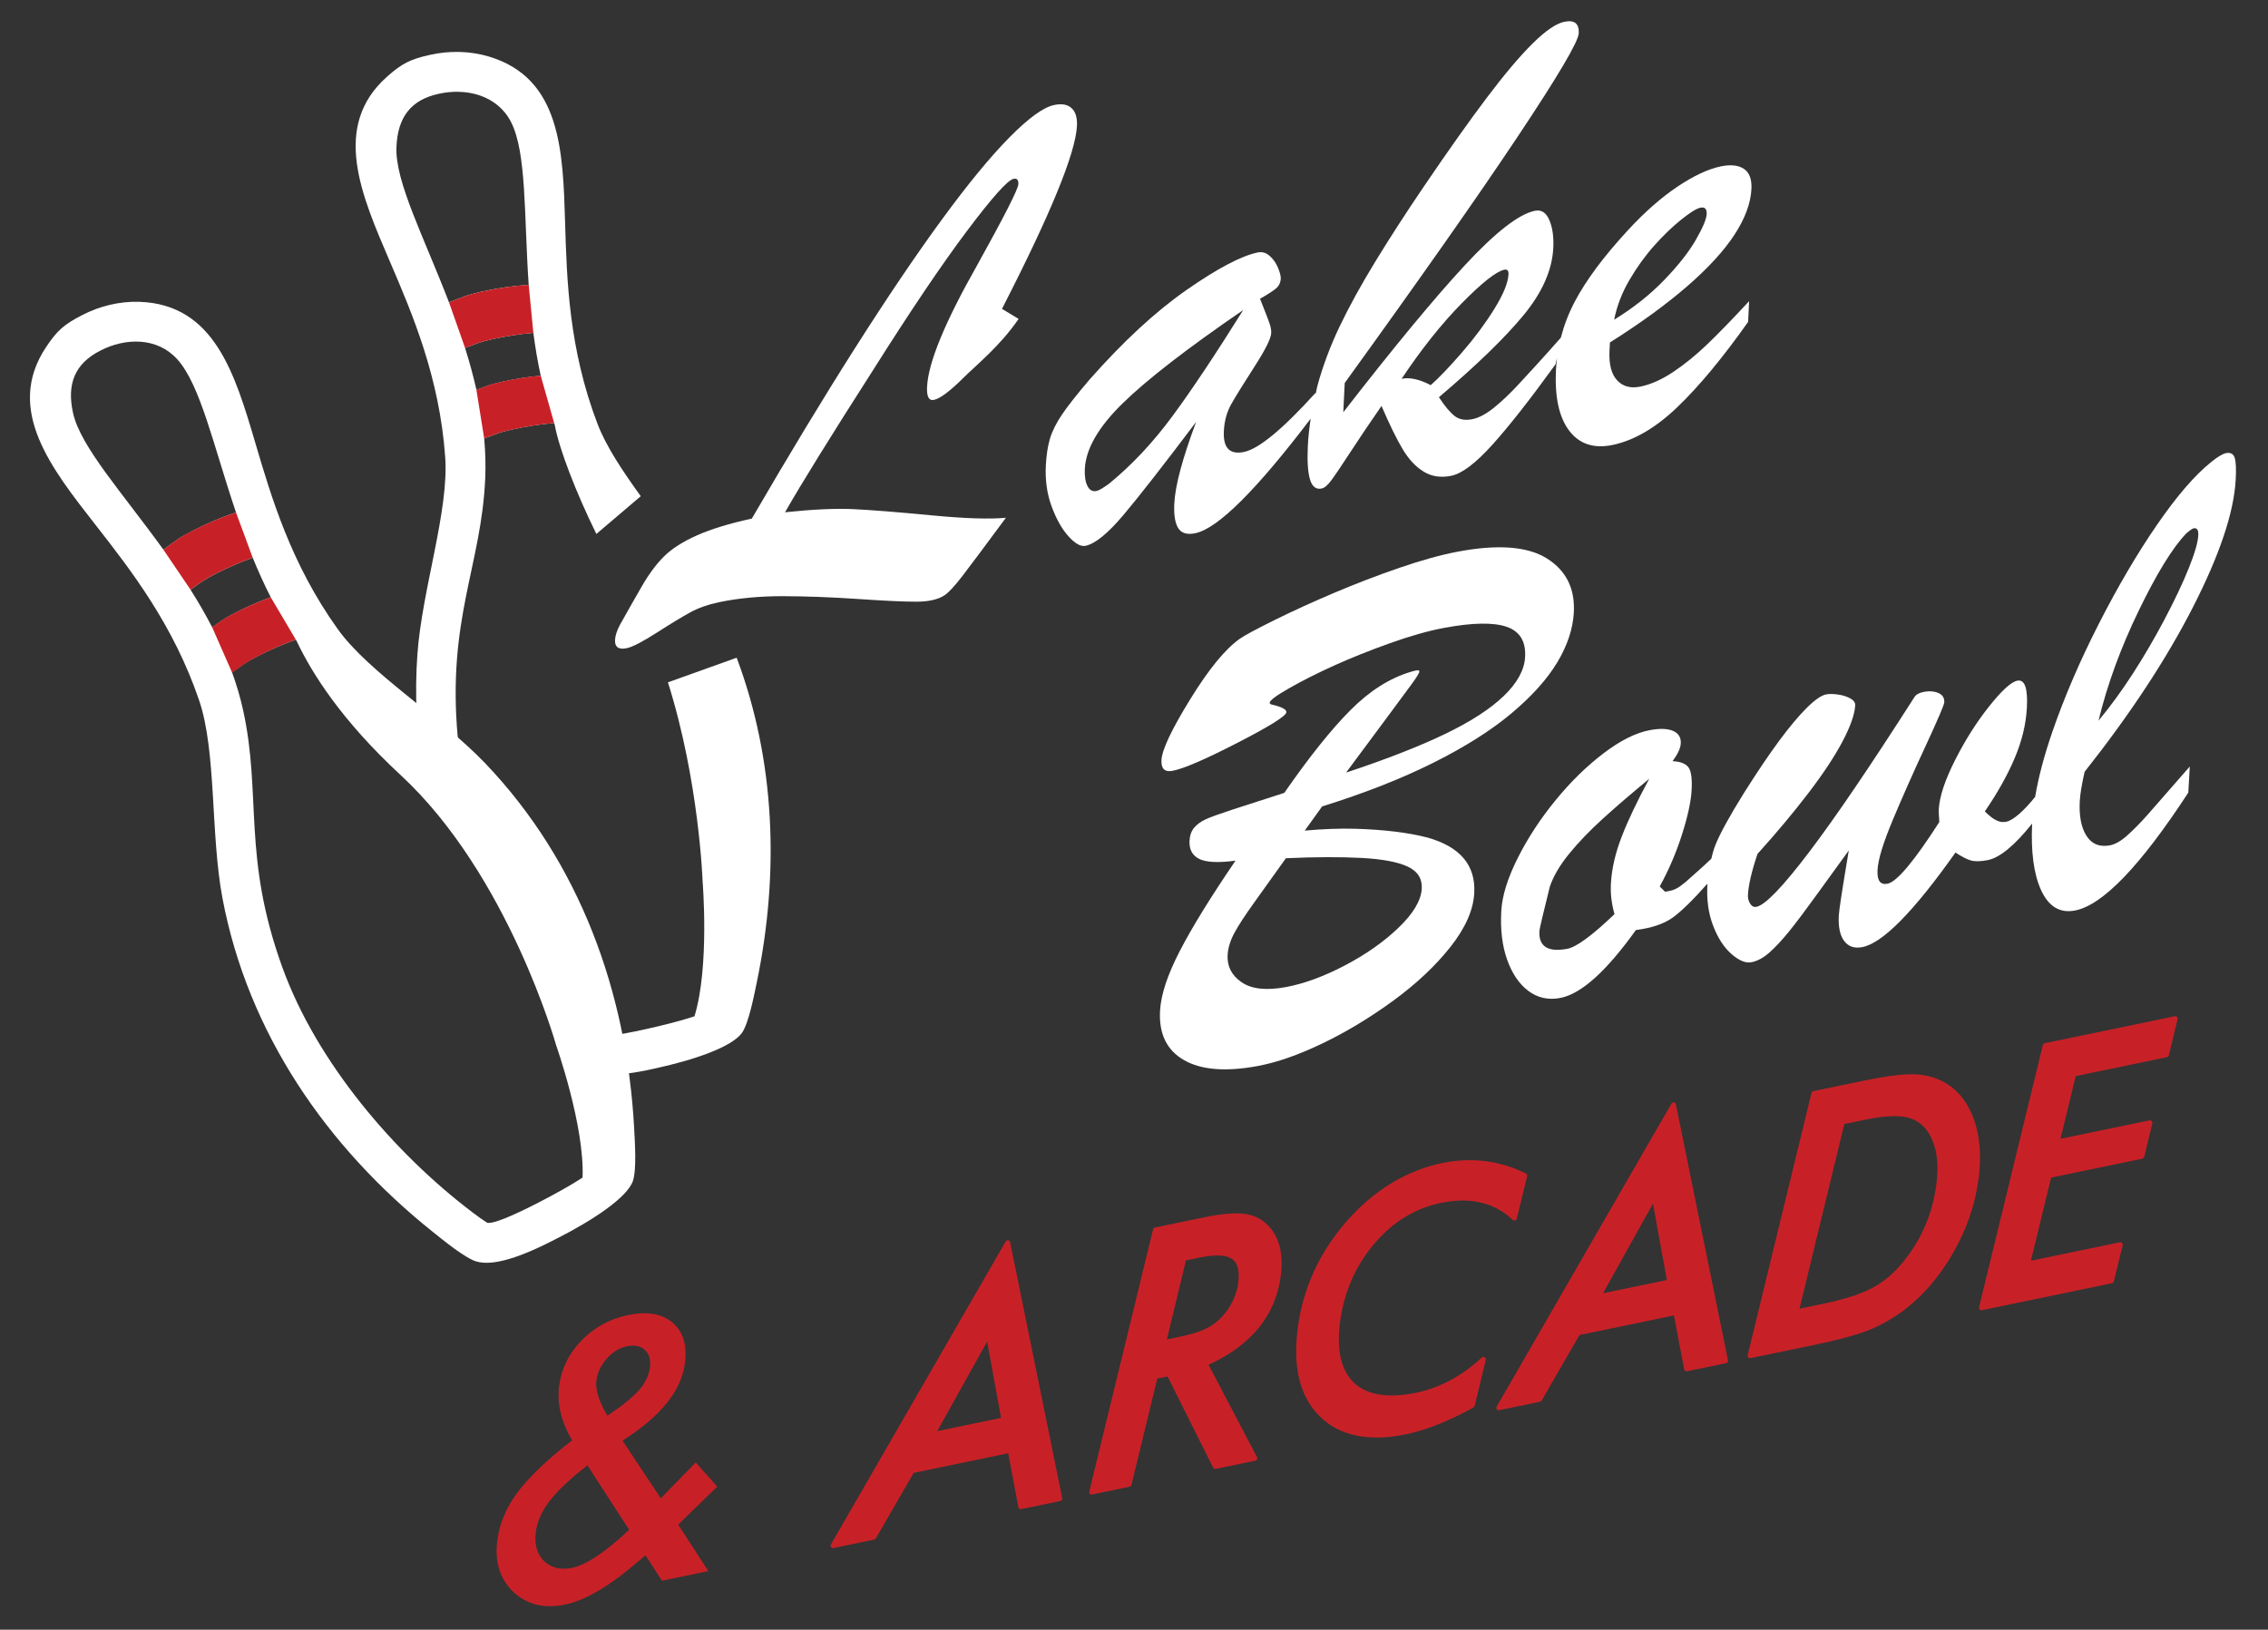 <?xml version="1.0" encoding="UTF-8"?> <svg xmlns="http://www.w3.org/2000/svg" id="a" width="6.491in" height="4.665in" viewBox="0 0 467.356 335.872"><rect x="0" y="0" width="467.356" height="335.872" fill="#333333" stroke="none"/><defs><style>.b,.c{fill:#fff;}.d,.e{fill:#c72127;}.e,.c{fill-rule:evenodd;}</style></defs><path class="b" d="M206.467,63.645l3.433,2.073c-3.799,5.563-8.604,9.398-11.384,12.155-2.781,2.759-4.802,4.27-6.062,4.534-1.043,.219-1.516-.677-1.419-2.685,.243-5,3.682-13.355,10.318-25.063,5.611-10.104,8.442-15.671,8.492-16.699,.043-.887-.284-1.258-.979-1.113-1.218,.257-4.425,3.844-9.623,10.764-5.199,6.918-11.667,16.51-19.405,28.773-8.755,13.679-14.778,23.408-18.07,29.187,5.752-.606,10.465-.82,14.135-.643,3.67,.179,8.984,.6,15.946,1.266,6.959,.666,12.103,.835,15.434,.507-4.33,5.859-7.311,9.85-8.94,11.971-1.63,2.122-2.869,3.457-3.712,4.006-1.333,.88-3.27,1.322-5.809,1.324-2.539,.002-6.553-.184-12.042-.56-5.49-.372-10.634-.564-15.431-.577-4.798-.009-9.196,.406-13.196,1.245-2.26,.474-4.219,1.163-5.877,2.066-1.658,.903-3.963,2.301-6.917,4.193-2.952,1.891-5.017,2.961-6.19,3.207-1.696,.357-2.507-.215-2.434-1.71,.041-.841,.37-1.858,.987-3.051,1.555-2.779,3.062-5.429,4.517-7.956,1.457-2.525,2.976-4.579,4.56-6.161,1.582-1.581,3.826-3.024,6.729-4.327,2.903-1.304,6.703-2.471,11.401-3.503,7.652-13.169,14.764-24.921,21.333-35.249,6.569-10.329,12.514-19.128,17.838-26.397,5.323-7.27,9.953-12.902,13.89-16.896,3.938-3.995,7.016-6.227,9.232-6.692,1.565-.328,2.759-.116,3.584,.636,.824,.753,1.196,1.969,1.114,3.652-.272,5.607-5.423,18.183-15.451,37.725Z"></path><path class="b" d="M331.747,70.58c6.259-3.952,11.555-7.804,15.89-11.558,4.335-3.754,7.594-7.307,9.78-10.657,2.184-3.347,3.35-6.496,3.493-9.439,.098-2.009-.427-3.389-1.574-4.145-1.148-.753-2.742-.915-4.785-.487-2.566,.539-5.515,1.92-8.851,4.147-3.335,2.226-6.729,5.206-10.18,8.937-5.041,5.453-8.724,10.4-11.048,14.842-1.248,2.386-2.185,4.841-2.832,7.361-3.467,3.963-7.111,7.893-8.767,9.68-1.703,1.838-3.361,3.411-4.974,4.721-1.612,1.31-3.093,2.106-4.44,2.389-1.523,.32-2.76,.105-3.713-.643-.955-.748-2.031-2.037-3.234-3.865,7.81-6.634,13.635-12.286,17.477-16.956,3.84-4.669,5.873-9.292,6.095-13.873,.109-2.242-.165-4.139-.821-5.689-.657-1.552-1.659-2.185-3.006-1.902-3.304,.695-8.1,4.43-14.389,11.208-6.289,6.777-14.643,16.881-25.062,30.307l.293-6.027c15.638-21.647,27.564-38.64,35.779-50.98,8.216-12.339,12.366-19.373,12.45-21.105,.098-2.008-.897-2.795-2.983-2.357-1.695,.355-3.866,1.843-6.51,4.454-2.644,2.614-5.783,6.327-9.415,11.136-3.634,4.81-7.977,10.937-13.028,18.379-3.661,5.394-6.976,10.52-9.944,15.375-2.969,4.855-5.422,9.314-7.362,13.375-1.94,4.061-3.472,8.142-4.596,12.239-.17,.62-.257,1.25-.406,1.873l.018-.368c-6.776,7.481-11.685,11.541-14.727,12.181-2.958,.621-4.351-.798-4.182-4.258,.102-2.102,.612-3.967,1.529-5.592,.919-1.627,2.506-4.192,4.764-7.695,2.256-3.504,3.412-5.816,3.467-6.937,.027-.562-.072-1.177-.297-1.846-.226-.669-.55-1.538-.971-2.607-.422-1.066-.767-1.943-1.034-2.626,1.548-.88,2.635-1.584,3.265-2.108,.627-.523,.963-1.208,1.003-2.05,.025-.513-.165-1.26-.57-2.239-.404-.979-.977-1.794-1.72-2.449-.743-.651-1.571-.885-2.483-.693-3.391,.712-8.271,3.288-14.64,7.723-6.369,4.436-13.014,10.572-19.935,18.408-2.6,3.044-4.504,5.456-5.708,7.235-1.206,1.779-2.039,3.446-2.502,5-.463,1.554-.748,3.43-.854,5.625-.147,3.038,.265,5.856,1.236,8.449,.971,2.596,2.131,4.629,3.479,6.104,1.349,1.475,2.5,2.111,3.457,1.911,2-.42,4.62-2.555,7.863-6.403,3.242-3.848,8.22-10.225,14.935-19.129-2.818,7.53-4.317,13.143-4.496,16.834-.114,2.337,.159,4.025,.818,5.065,.659,1.042,1.838,1.384,3.533,1.029,4.624-.972,12.557-8.871,23.75-23.598-.277,1.864-.493,3.736-.584,5.622-.149,3.084-.003,5.378,.441,6.879,.443,1.504,1.252,2.13,2.426,1.884,.564-.119,1.215-.671,1.952-1.658,.736-.987,2.057-2.939,3.963-5.862,1.906-2.921,4.04-6.088,6.399-9.496,1.662,3.86,3.121,6.838,4.375,8.933,1.254,2.096,2.706,3.642,4.358,4.636,1.651,.995,3.542,1.269,5.673,.821,2.217-.465,5.054-2.623,8.512-6.471,3.456-3.848,7.768-9.342,12.934-16.487l.325-1.348c-.103,.83-.186,1.664-.227,2.507-.272,5.608,.643,9.785,2.748,12.536,2.103,2.751,5.09,3.72,8.96,2.907,4.435-.931,8.885-3.543,13.354-7.832,4.468-4.292,9.312-10.132,14.534-17.519l.207-4.275c-3.406,3.676-6.282,6.638-8.628,8.888-2.348,2.252-4.688,4.153-7.022,5.707-2.335,1.554-4.567,2.554-6.698,3.001-2.044,.429-3.658,.005-4.843-1.273-1.187-1.277-1.712-3.293-1.578-6.052l.085-1.752Zm4.048-12.924c1.549-2.637,3.267-5.01,5.155-7.118,1.887-2.106,3.739-3.882,5.551-5.328,1.813-1.444,3.111-2.248,3.894-2.413,.913-.191,1.343,.249,1.291,1.324-.05,1.029-.792,2.792-2.225,5.29-1.435,2.499-3.602,5.256-6.502,8.269-2.9,3.014-6.347,5.75-10.338,8.206,.568-2.848,1.627-5.591,3.175-8.23Zm-94.163,28.06c-4.008,5.445-8.365,10.094-13.07,13.948-1.25,.911-2.113,1.416-2.591,1.516-.826,.173-1.455-.168-1.886-1.025-.433-.858-.611-2.035-.538-3.531,.2-4.111,2.795-8.611,7.787-13.498,4.991-4.888,13.274-11.298,24.847-19.232-5.691,9.104-10.541,16.378-14.549,21.823Zm53.196-6.346c-2.352-1.217-4.353-1.653-6.004-1.307,4.083-6.13,8.22-11.322,12.407-15.579,4.186-4.253,7.106-6.556,8.758-6.904,.608-.128,.895,.184,.859,.931-.086,1.776-1.063,4.167-2.93,7.171-1.868,3.007-4.089,5.995-6.664,8.962-2.575,2.969-4.718,5.212-6.426,6.726Z"></path><path class="b" d="M272.45,166.188l-3.586,4.988c3.859-.336,7.297-.463,10.313-.38,3.015,.084,5.798,.284,8.348,.599,2.549,.317,4.781,.728,6.694,1.234,6.708,1.911,9.899,5.73,9.572,11.452-.2,3.492-1.833,7.18-4.903,11.063-3.07,3.885-6.981,7.566-11.731,11.044-4.752,3.48-9.6,6.412-14.547,8.801-4.948,2.386-9.406,3.952-13.375,4.693-6.63,1.24-11.72,.835-15.27-1.213-3.553-2.046-5.191-5.445-4.92-10.198,.188-3.297,1.543-7.389,4.065-12.274,2.523-4.886,6.351-11.093,11.484-18.625-3.566,.473-6.062,.352-7.487-.365-1.427-.717-2.088-1.972-1.986-3.767,.064-1.116,.395-2.017,.996-2.706,.599-.686,1.387-1.254,2.362-1.7,.974-.445,2.836-1.118,5.585-2.016,2.747-.896,6.274-2.035,10.583-3.416,5.124-7.386,9.666-13.069,13.626-17.047,3.959-3.978,8.112-6.613,12.458-7.905,.351-.113,.734-.21,1.149-.286,.414-.078,.614,.004,.6,.247-.016,.29-.551,1.158-1.605,2.603-1.054,1.445-2.761,3.755-5.12,6.93-2.36,3.176-5.152,6.936-8.378,11.281,8.269-2.744,15.054-5.391,20.357-7.942,5.3-2.55,9.345-5.164,12.129-7.844,2.785-2.679,4.253-5.353,4.406-8.021,.185-3.248-1.098-5.336-3.849-6.26-2.753-.925-7.051-.842-12.894,.251-3.229,.604-6.945,1.657-11.152,3.163-4.207,1.506-8.026,3.036-11.459,4.588-3.433,1.552-6.499,3.098-9.197,4.634-2.698,1.536-4.06,2.546-4.088,3.03-.009,.145,.113,.268,.367,.363,2.086,.475,3.114,1.002,3.08,1.584-.044,.776-3.4,2.878-10.068,6.308-6.668,3.429-11.137,5.356-13.404,5.779-1.614,.302-2.369-.445-2.267-2.239,.122-2.135,2.097-6.304,5.925-12.514,3.827-6.209,7.225-10.357,10.193-12.448,1.032-.721,3.415-2.005,7.145-3.853,3.73-1.849,7.817-3.716,12.261-5.601,4.445-1.887,8.954-3.617,13.533-5.192,4.577-1.574,8.61-2.689,12.1-3.341,8.243-1.54,14.342-1.06,18.299,1.438,3.957,2.5,5.794,6.223,5.511,11.17-.191,3.346-1.324,6.749-3.397,10.207-2.075,3.457-5.198,6.943-9.368,10.457-4.171,3.514-9.531,6.916-16.083,10.202-6.553,3.289-14.222,6.304-23.008,9.05Zm-7.47,10.681c-2.44,3.43-4.608,6.462-6.506,9.096-1.898,2.633-3.27,4.737-4.114,6.309-.845,1.573-1.308,3.087-1.391,4.542-.133,2.328,.828,4.199,2.884,5.614,2.055,1.416,5.11,1.746,9.166,.988,3.75-.702,7.795-2.189,12.132-4.463,4.337-2.272,8.022-4.868,11.059-7.787,3.036-2.918,4.623-5.589,4.762-8.015,.119-2.084-.852-3.606-2.911-4.565-2.06-.958-5.241-1.552-9.542-1.779-4.303-.228-9.481-.208-15.537,.061Z"></path><path class="b" d="M460.503,94.379c-.255-.84-.84-1.174-1.755-1.003-.743,.139-1.791,.766-3.15,1.883-3.347,2.69-7.055,6.993-11.124,12.909-4.071,5.92-8.062,12.71-11.972,20.374-3.911,7.665-7.107,15.098-9.59,22.302-1.732,5.028-2.886,9.462-3.534,13.377-2.317,2.883-4.552,4.867-5.961,5.129-.612,.115-1.181,.065-1.707-.148-.528-.213-1.018-.505-1.471-.877-.455-.37-.865-.739-1.232-1.102,2.636-3.849,4.69-7.52,6.162-11.01,1.472-3.49,2.304-6.907,2.495-10.253,.232-4.074-.415-5.97-1.941-5.684-1.266,.237-3.199,1.99-5.802,5.26-2.604,3.268-4.951,6.969-7.042,11.102-2.092,4.133-3.211,7.508-3.361,10.128-.025,.435,.01,1.318,.108,2.643-5.211,8.122-8.775,12.363-10.694,12.721-1.483,.278-2.162-.676-2.038-2.858,.122-2.132,1.145-5.503,3.069-10.108,1.923-4.604,4.178-9.693,6.762-15.261,2.582-5.568,3.889-8.617,3.92-9.152,.052-.921-.353-1.564-1.216-1.933-.864-.367-1.841-.447-2.932-.243-1.003,.188-1.672,.553-2.003,1.095-9.051,14.166-16.294,24.827-21.729,31.982-5.436,7.158-9.048,10.902-10.835,11.236-.523,.098-.954-.12-1.29-.659-.336-.535-.484-1.143-.446-1.823,.119-2.084,.775-4.895,1.97-8.429,3.914-4.329,7.412-8.509,10.489-12.538,3.078-4.03,5.427-7.588,7.048-10.674s2.486-5.55,2.591-7.392c.033-.583-.317-1.068-1.049-1.46-.734-.391-1.581-.652-2.544-.784-.964-.132-1.751-.14-2.362-.026-1.003,.187-2.339,1.109-4.009,2.765-1.67,1.656-3.556,3.903-5.659,6.742-2.104,2.84-4.532,6.436-7.283,10.789-3.041,4.886-5.015,8.493-5.925,10.822-.335,.859-.6,1.787-.821,2.758-1.922,1.852-3.742,3.379-4.311,3.922-.594,.567-1.262,1.126-2.005,1.671-.743,.546-1.485,.888-2.227,1.026l-.981,.183-1.103-1.088c1.879-3.421,3.409-6.995,4.592-10.717,1.184-3.723,1.842-6.75,1.975-9.078,.136-2.376-.076-3.955-.635-4.738-.56-.782-1.657-1.212-3.292-1.291,1.075-1.448,1.641-2.657,1.696-3.628,.072-1.26-.461-2.131-1.599-2.616-1.137-.481-2.732-.533-4.781-.15-2.879,.538-6.055,2.129-9.528,4.767-3.474,2.641-6.775,5.872-9.906,9.696-3.13,3.824-5.731,7.8-7.801,11.93-2.069,4.128-3.192,7.745-3.369,10.848-.219,3.83,.182,7.187,1.206,10.066,1.022,2.88,2.485,5.03,4.389,6.45,1.903,1.42,4.077,1.9,6.519,1.443,4.317-.806,9.523-5.472,15.62-14.002,3.26-.417,5.789-1.273,7.59-2.569,1.779-1.281,4.173-3.624,7.17-7.009-.005,.071-.021,.132-.025,.203-.18,3.153,.218,5.993,1.197,8.521,.977,2.528,2.237,4.464,3.778,5.806,1.542,1.343,2.901,1.904,4.08,1.684,1.22-.228,2.455-.891,3.705-1.987,1.249-1.098,2.615-2.565,4.101-4.401,1.486-1.836,3.447-4.447,5.884-7.83,2.437-3.38,4.569-6.322,6.394-8.823-1.305,7.729-1.99,12.175-2.056,13.339-.136,2.377,.227,4.143,1.088,5.303,.862,1.158,2.099,1.586,3.713,1.285,4.187-.783,10.599-7.28,19.236-19.498,1.247,.822,2.285,1.36,3.112,1.613,.827,.254,1.981,.242,3.465-.036,2.508-.468,5.584-2.991,9.218-7.541-.266,5.778,.325,10.351,1.817,13.648,1.552,3.428,3.876,4.852,6.973,4.274,5.713-1.068,13.51-9.168,23.393-24.307l.307-5.382c-4.294,4.93-7.179,8.228-8.655,9.894-1.476,1.667-2.873,3.091-4.191,4.274-1.32,1.183-2.525,1.876-3.614,2.079-2.138,.4-3.75-.259-4.839-1.975-1.089-1.715-1.543-4.125-1.367-7.229,.078-1.358,.406-3.338,.987-5.944,9.393-11.876,16.834-23.187,22.324-33.928,5.489-10.741,8.426-19.481,8.811-26.222,.124-2.183,.059-3.693-.194-4.534Zm-126.313,78.011c-1.316,3.388-2.06,6.609-2.235,9.664-.119,2.086,.127,4.2,.739,6.339-4.61,4.412-7.854,6.793-9.728,7.143-4.013,.751-5.927-.476-5.745-3.676,.025-.437,.737-3.471,2.138-9.108,.726-2.15,2.041-4.398,3.944-6.746,1.903-2.346,4.197-4.742,6.883-7.187,2.685-2.445,5.907-5.216,9.666-8.318-2.46,4.537-4.348,8.5-5.663,11.889Zm118.799-62.035c-.083,1.456-.741,3.713-1.973,6.774-1.232,3.062-2.889,6.56-4.968,10.499-2.08,3.941-4.268,7.683-6.562,11.229-2.297,3.55-4.649,6.771-7.057,9.667,1.805-7.436,4.566-14.994,8.284-22.669,3.718-7.675,6.976-12.973,9.775-15.898,.771-.67,1.289-1.03,1.55-1.08,.698-.13,1.015,.362,.952,1.477Z"></path><path class="d" d="M207.745,255.621c-.205-.032-.409,.064-.513,.244l-36.008,62.434c-.099,.17-.088,.382,.028,.542,.115,.159,.312,.236,.504,.197l.002-.001,8.387-1.739c.14-.029,.261-.116,.332-.239l7.808-13.516,19.474-4.037,2.093,11.112c.025,.132,.102,.248,.213,.324,.111,.074,.246,.101,.377,.074l.002-.001,8.057-1.669c.27-.055,.444-.32,.389-.59l-10.736-52.745c-.042-.204-.205-.36-.41-.394Zm-4.324,20.856l2.862,15.738-13.144,2.723,10.282-18.461Z"></path><path class="d" d="M263.934,262.874c.59-4.613-.36-8.147-2.818-10.5-1.321-1.303-2.99-2.055-4.952-2.235-1.937-.213-4.612,.044-7.959,.721l-10.214,2.119c-.189,.039-.339,.184-.384,.371l-13.141,54.043c-.04,.167,.007,.342,.127,.466,.118,.123,.291,.176,.458,.143l.003-.001,7.713-1.601c.189-.039,.339-.184,.384-.371l5.324-21.918,2.114-.439,9.389,18.784c.101,.202,.325,.311,.546,.267l.003-.001,8.163-1.689c.153-.032,.283-.134,.35-.276,.068-.142,.065-.307-.009-.446l-9.993-19.046c8.841-4.038,13.853-10.223,14.898-18.391Zm-8.768,1.449c-.279,2.172-1.136,4.224-2.543,6.094-1.036,1.34-2.253,2.397-3.624,3.145-1.309,.741-3.254,1.381-5.781,1.903l-2.763,.573,3.928-16.283,2.926-.606c3.094-.611,5.311-.548,6.543,.287,1.182,.796,1.623,2.44,1.312,4.887Z"></path><path class="d" d="M305.345,279.783c-4.109,3.8-8.65,6.236-13.495,7.239-5.729,1.167-10.054,.533-12.743-1.966-2.715-2.513-3.722-6.689-2.993-12.413,.795-6.204,3.142-11.654,6.977-16.198,3.808-4.553,8.461-7.425,13.829-8.536l.145-.029c5.979-1.206,10.911-.021,14.658,3.524,.128,.123,.312,.164,.485,.116,.171-.051,.302-.188,.344-.361l2.132-8.756c.055-.227-.054-.462-.265-.566-5.405-2.675-11.142-3.361-17.101-2.173-7.512,1.554-14.189,5.609-19.844,12.052-5.628,6.439-9.015,13.865-10.067,22.07-1.038,8.12,.512,14.235,4.604,18.171,4.059,3.968,9.969,5.202,17.57,3.668l.185-.037c4.167-.866,8.833-2.726,13.868-5.527,.122-.068,.21-.184,.242-.32l2.292-9.473c.052-.214-.042-.437-.233-.549-.189-.111-.43-.085-.592,.065Z"></path><path class="d" d="M344.937,227.21c-.2-.032-.409,.062-.513,.244l-36.008,62.433c-.099,.17-.088,.382,.028,.542,.115,.159,.312,.236,.504,.197l.003-.001,8.393-1.739c.14-.029,.26-.116,.331-.239l7.808-13.515,19.468-4.037,2.099,11.114c.025,.132,.102,.247,.213,.323,.111,.074,.246,.101,.377,.074l.003-.001,8.05-1.67c.27-.056,.443-.319,.388-.589l-10.735-52.744c-.041-.204-.204-.36-.41-.394Zm-4.317,20.854l2.863,15.738-13.151,2.724,10.288-18.462Z"></path><path class="d" d="M406.458,229.932c-1.486-3.661-3.889-6.194-7.141-7.527-1.753-.731-3.759-1.069-5.955-1.002-2.113,.031-5.205,.471-9.18,1.291l-10.514,2.179c-.188,.039-.339,.184-.384,.371l-13.148,54.043c-.04,.167,.007,.342,.127,.466,.118,.123,.291,.176,.458,.143l.003-.001,13.175-2.73c2.375-.491,4.491-.988,6.288-1.474,1.759-.471,3.339-.966,4.706-1.474,2.505-.999,4.979-2.387,7.36-4.13,2.048-1.561,3.945-3.354,5.635-5.329,1.683-1.956,3.242-4.186,4.634-6.628,2.787-4.893,4.54-10.033,5.21-15.278,.634-4.953,.205-9.299-1.273-12.919Zm-7.433,14.092c-.735,5.762-2.875,10.95-6.364,15.424-1.988,2.589-4.215,4.559-6.617,5.857-2.482,1.339-5.894,2.464-10.14,3.342l-5.087,1.056,9.237-38.053,4.005-.829c4.332-.926,7.568-1.022,9.59-.365,2.092,.713,3.593,2.225,4.585,4.621,.98,2.39,1.247,5.4,.79,8.947Z"></path><path class="d" d="M448.597,209.58c-.119-.123-.246-.177-.461-.142l-26.789,5.554c-.188,.039-.339,.184-.384,.371l-13.148,54.044c-.04,.167,.007,.342,.127,.466,.118,.123,.291,.176,.458,.143l.003-.001,26.795-5.554c.188-.039,.338-.183,.384-.37l1.834-7.462c.041-.167-.006-.342-.125-.466s-.292-.177-.459-.143l-.003,.001-18.331,3.8,4.167-17.129,18.802-3.899c.189-.039,.34-.184,.384-.372l1.669-6.92c.04-.167-.007-.342-.127-.465-.119-.123-.302-.172-.461-.142l-18.333,3.8,3.135-12.924,18.803-3.899c.189-.039,.339-.184,.384-.372l1.803-7.453c.04-.167-.007-.342-.127-.465Z"></path><path class="d" d="M139.757,314.214l6.204,9.576-9.56,1.982-3.392-5.251-1.275,1.093c-5.969,5.172-11.053,8.198-15.268,9.071-4.289,.888-7.843,.032-10.67-2.585-2.773-2.651-3.884-6.193-3.315-10.64,.427-3.334,1.722-6.505,3.875-9.505,2.196-3.014,5.518-6.303,9.962-9.877l1.566-1.221c-2.237-3.883-3.129-7.606-2.674-11.163,.458-3.583,1.996-6.721,4.6-9.412,2.638-2.719,5.846-4.473,9.617-5.257,3.926-.813,6.978-.295,9.142,1.547,2.194,1.838,3.054,4.628,2.578,8.354-.727,5.689-5.013,11.014-12.868,15.965l7.891,11.905,7.207-7.407,4.417,4.997-8.038,7.827Zm-18.707-12.211c-3.507,2.712-6.091,5.143-7.761,7.305-1.634,2.08-2.59,4.241-2.875,6.475-.325,2.531,.247,4.516,1.712,5.951,1.468,1.412,3.411,1.868,5.831,1.369,2.864-.595,6.76-3.203,11.69-7.831l-8.597-13.269Zm4.106-10.239c3.016-2.012,5.187-3.762,6.507-5.252,1.294-1.464,2.051-3.025,2.265-4.699,.204-1.599-.153-2.798-1.055-3.61-.892-.822-2.121-1.074-3.695-.747-1.553,.321-2.932,1.172-4.142,2.547-1.218,1.375-1.932,2.872-2.139,4.499-.241,1.883,.514,4.307,2.259,7.262Z"></path><path class="c" d="M99.959,157.277c-9.239-9.656-23.873-18.572-30.354-27.616-9.624-13.427-13.658-27.086-16.966-38.295-4.21-14.256-8.427-28.638-23.898-29.166-4.101-.14-8.206,.872-11.842,2.751-3.644,1.864-5.136,3.166-7.408,6.583-8.571,12.891,1.127,25.018,10.273,36.737,7.192,9.212,15.955,20.439,21.276,36.079,3.586,10.533,2.323,27.623,4.802,40.755,5.244,27.783,21.487,51.31,43.37,68.793,2.01,1.605,6.603,5.389,8.954,6.082,3.476,1.025,9.273-.917,16.584-4.731,7.355-3.727,14.479-8.43,15.668-11.853,.804-2.316,.399-8.253,.262-10.822-1.489-27.97-11.175-54.868-30.721-75.297ZM15.059,85.142c-1.354-6.081,.404-10.225,5.601-12.879,5.182-2.683,11.747-2.819,15.906,1.82,4.739,5.285,7.438,17.819,12.062,31.519-2.925,.979-5.929,2.24-8.926,3.781-2.971,1.528-3.549,2.105-6.03,3.897-8.45-11.726-17.071-21.212-18.612-28.138Zm37.019,29.795c1.119,2.739,2.347,5.471,3.715,8.149-2.433,.889-4.909,1.97-7.38,3.24-2.445,1.257-2.569,1.51-4.688,2.954-1.382-2.67-2.89-5.258-4.468-7.763,2.216-1.534,2.459-1.869,5.04-3.196,2.607-1.341,5.219-2.469,7.781-3.384Zm48.312,137.066c-.854-.537-1.89-1.285-2.934-2.074-16.316-12.342-32.167-31.042-39.216-50.41-8.369-22.997-4.277-35.579-8.147-53.181-.584-2.654-1.355-5.247-2.272-7.777,2.256-1.571,2.548-1.941,5.186-3.297,2.665-1.37,5.334-2.518,7.95-3.445,.067,.097,.14,.271,.208,.368,3.14,6.647,9.32,16.379,21.375,27.53,22.212,20.548,32.054,55.677,32.054,55.677,0,0,5.897,16.66,5.451,27.304-2.24,1.467-5.637,3.371-9.101,5.152-5.687,2.926-9.386,4.404-10.555,4.154Z"></path><path class="e" d="M60.958,131.818h0c-2.616,.926-5.232,2.086-7.897,3.457-2.638,1.356-2.965,1.792-5.221,3.364l-4.129-9.387c2.119-1.444,2.226-1.683,4.671-2.94,2.471-1.271,4.978-2.336,7.411-3.225l5.165,8.732Z"></path><path class="e" d="M52.077,114.937h0c-2.562,.915-5.173,2.043-7.781,3.384-2.581,1.327-2.824,1.663-5.04,3.196l-5.586-8.237h0c2.481-1.792,3.028-2.384,5.999-3.912,2.997-1.541,6.032-2.786,8.957-3.765l3.45,9.334Z"></path><path class="c" d="M81.692,30.359c.239-6.226,2.994-9.785,8.695-11.028,5.694-1.275,12.077,.265,14.918,5.81,3.237,6.318,2.656,19.126,3.639,33.552-3.078,.202-6.304,.656-9.594,1.384-3.262,.721-3.968,1.132-6.824,2.233-5.186-13.492-11.107-24.859-10.835-31.95Zm28.213,38.238c.384,2.934,.877,5.888,1.518,8.826-2.579,.24-5.248,.655-7.962,1.254-2.685,.593-2.869,.806-5.286,1.663-.657-2.934-1.456-5.821-2.344-8.645,2.534-.919,2.854-1.181,5.688-1.808,2.863-.633,5.676-1.059,8.386-1.291Zm27.732,72.023c6.444,20.377,7.148,41.04,7.148,41.04,0,0,1.46,17.612-1.68,27.792-2.54,.848-6.31,1.825-10.113,2.664-6.245,1.381-10.198,1.869-11.265,1.33-.689-.737-1.5-1.724-2.309-2.752-12.636-16.089-23.203-38.209-25.088-58.733-2.238-24.37,4.923-35.495,5.662-53.503,.111-2.715,.026-5.419-.217-8.1,2.582-.945,2.959-1.228,5.855-1.868,2.926-.647,5.8-1.077,8.565-1.307,.04,.111,.075,.276,.116,.387,.946,5.086,4.402,13.951,8.579,22.472l9.149-7.781c-3.771-5.224-7.152-10.29-8.933-14.963-5.889-15.435-6.311-29.671-6.657-41.353-.442-14.858-.858-29.84-15.684-34.29-3.93-1.179-8.157-1.246-12.152-.354-3.998,.875-5.773,1.754-8.84,4.48-11.571,10.284-5.28,24.481,.581,38.142,4.609,10.74,10.225,23.828,11.389,40.307,.786,11.099-4.786,27.304-5.733,40.635-.586,8.247-.169,16.381,1.131,24.326,0,0,27.457,29.144,28.108,52.783,.071,2.571,1.446,6.723,3.543,7.992,3.101,1.876,7.953,2.103,15.994,.276,8.062-1.732,16.149-4.465,18.17-7.473,1.367-2.034,2.487-7.88,3.009-10.398,4.65-22.447,3.808-45.598-4.162-66.823l-14.166,5.074Z"></path><path class="e" d="M114.195,87.183h0c-2.765,.23-5.658,.672-8.584,1.319-2.896,.64-3.254,.912-5.836,1.856l-1.606-10.036c2.417-.857,2.582-1.074,5.267-1.667,2.713-.6,5.405-1.009,7.984-1.249l2.776,9.777Z"></path><path class="e" d="M109.905,68.598h0c-2.71,.232-5.523,.659-8.386,1.291-2.834,.626-3.154,.889-5.688,1.808l-3.304-9.388h0c2.856-1.101,3.562-1.512,6.824-2.233,3.291-.727,6.516-1.182,9.595-1.384l.96,9.905Z"></path></svg> 
